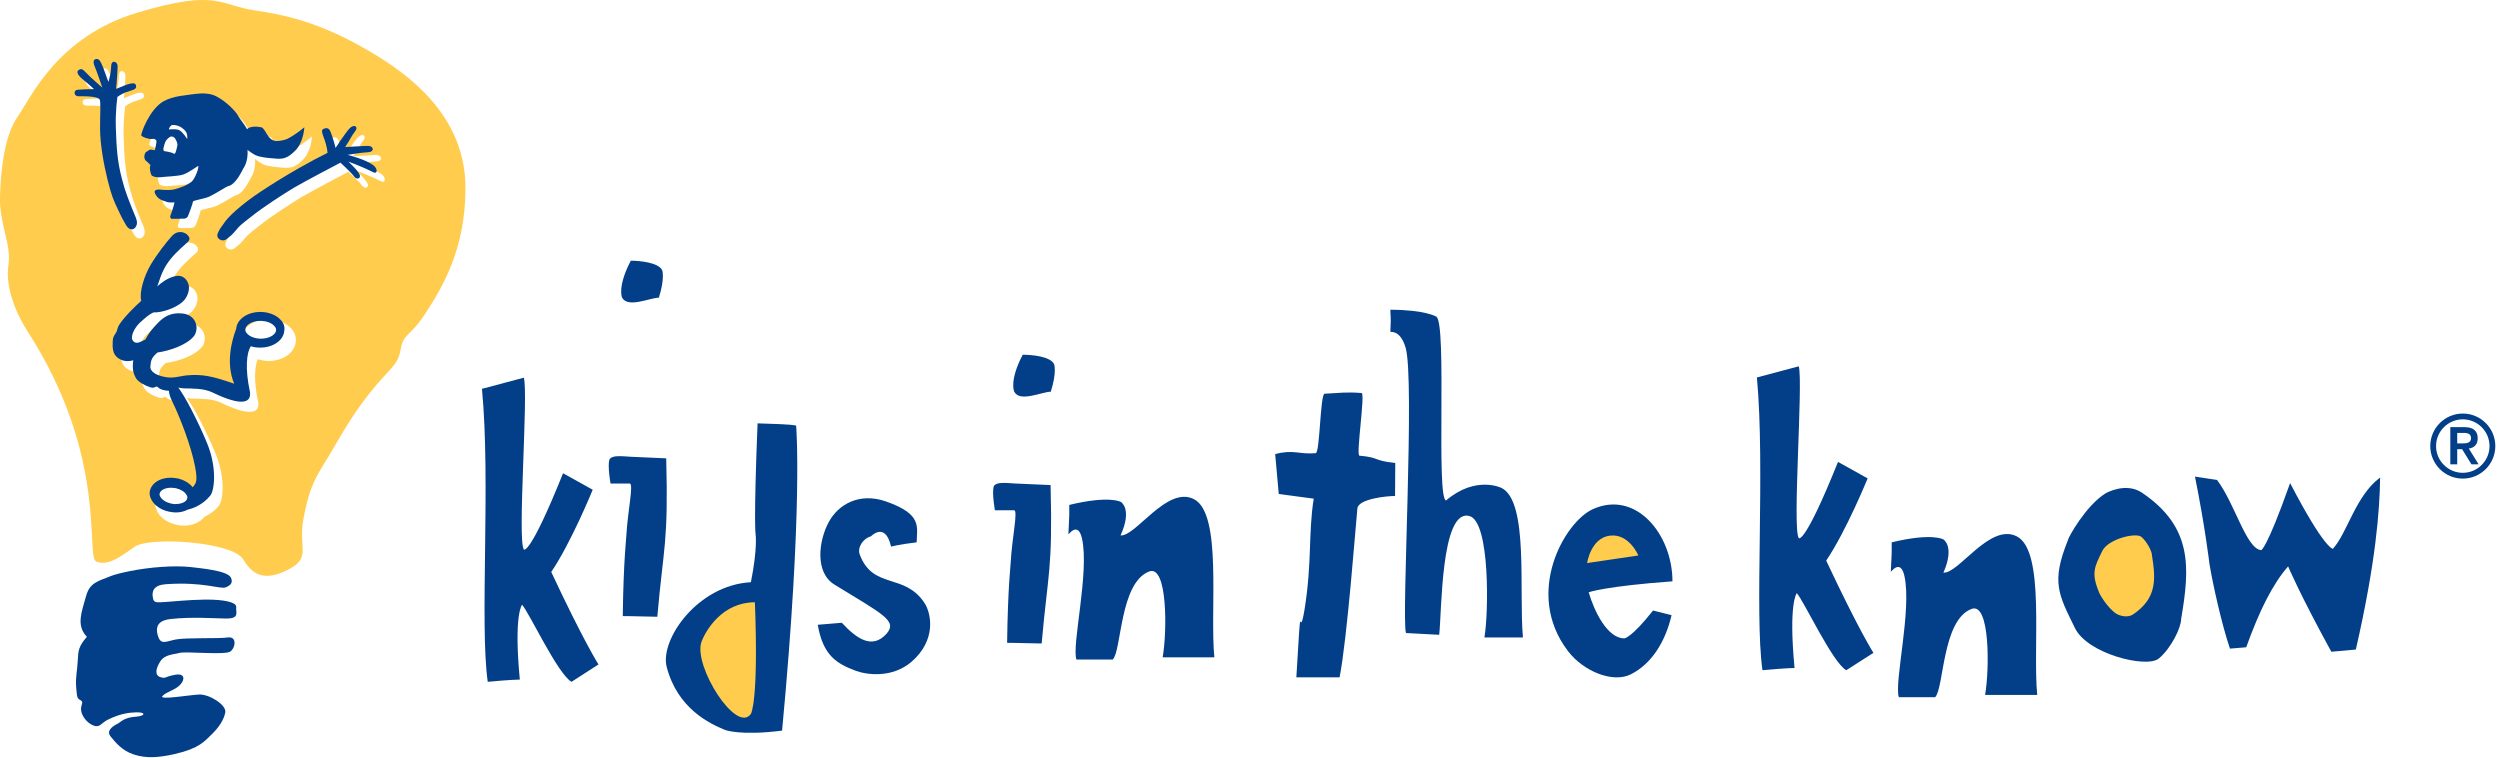 <svg xmlns="http://www.w3.org/2000/svg" viewBox="0 0 1122 340" preserveAspectRatio="xMidYMid meet" width="1122" height="340"><path fill="#023f88" d="M38.4 268.3c-1.6 6-4.4 12.4.6 17.5-3.7 4.2-3.9 6.2-4.1 10.7-.2 4.4-1.1 7.5-.7 12.1.4 4.6.4 4.8 2 5.7 1.6.9-.1 2 .2 4.5.3 2.5 2.5 5.6 5.5 6.8 2.9 1.2 3.6-1.2 6.5-2.6 5.5-2.7 9.3-3.2 12.7-3.3 4.7-.1 3.9 1.6.3 1.9-5.9.4-6.9 2.3-8.6 3.2-2.6 1.3-5.2 3.3-3.1 5.8s4.9 6.2 10.3 8c5.5 1.8 10.9 1.5 18.5-.2 11.2-2.6 13.3-5.8 16.5-8.8 3-2.9 5.4-6.3 6.1-9.8.7-3.4-7.2-8.3-11.7-8.1-4.5.2-18.1 2.6-16.5.7 1.6-1.9 5.6-2.6 7.9-5 2.3-2.4 2.3-5.5-2.5-4.5-4.8.9-3.7 1.8-6.3 1-2.6-.8-2.2-3.7-.1-7s6-3.1 8.8-3.9c2.8-.7 20 1 22.5-.5s3.3-7-.9-6.4c-4.1.6-18.8 0-23.4.9-4.6.9-6.8 2.7-8.1-1.9-1.3-4.6 1-6.8 5.9-7.3 9.5-1 18.6-.3 24.5-.2 6.5.1 4.6-2.6 4.8-5.3.1-1.9-5.1-3.3-14.1-3.2-7.4.1-14.6.9-18 1.1-3.4.2-4.8.4-5.2-1.5-.8-3.4.3-6.1 5.7-6.5 17-1.2 24.6 2.4 26.9 1.4 2.3-.9 3.4-2.2 2.3-4.4-1.6-3.2-14.2-4.2-18-4.7-7.4-.8-18.2 0-27.2 1.8-8.9 1.8-8.9 2.5-12.9 3.9-4 1.7-5.8 3.1-7.1 8.1z"/><path fill="#ffcc4e" d="M168.3 24.5C146.6 11.3 130.6 7 114.5 4.7c-16.2-2.4-16.9-9.8-52.9 1S13.8 44 7.9 52.4C2 60.9.4 75.8 0 88.1c-.4 12.3 5.2 21.6 3.8 30.8-1.4 9.1 2.5 20.4 8.8 30.2C48.8 205.4 38.2 249.9 43.2 252c5 2.2 10.6-1.9 17.2-6.6 6.6-4.7 44.1-2.3 48.8 5.7 4.7 8 10.7 9.5 20.6 4.3 9.9-5.2 4.1-9.9 6.3-22s4.2-17.1 9.6-25.7c5.4-8.6 10.4-18.8 19.9-30.9 9.5-12 12.8-12.3 14.2-19.9 1.4-7.7 3.9-5.2 11.1-16.2 7.2-11.1 18-28.3 18-56.3 0-28-18.8-46.8-40.6-59.9zM77 49.7c1.4-.8 4.4-2 7.2-2.3 7.3-1 12.1-2.1 16.5.2 4.4 2.3 8.5 6.5 9.5 8.4.8 1.4 3.2 4.3 4.3 6.4 1-1.6 4.3-1.5 6.3-1.1 2.2.4 2.8 5.9 6.7 6.2.9.1 3.9-.4 5-1 4.1-2.1 7.5-5.3 7.5-5.3s-.2 6.6-4 10.4c-3.7 3.9-6 3.9-9.7 3.6-2.4-.3-6-.4-8.3-1.5-1.2-.6-2.5-1.5-3.1-2-.2-.2-.3-.3-.4-.5 0 1.7.2 5.6-2 8.7-.3.4-3.1 7.2-6.9 7.8-.4.1-4.9 3-8.2 4.6-2.1 1-7.4 1.7-7.4 2.3 0 .6-2 6.4-2.4 6.8-.3.4-.7.7-1.2.8-.5.2-5.2.2-5.9.1-.6 0-.9-.9-.6-1.5.3-.7 2.1-6 1.7-5.9-.3.1-2.6.1-3.5-.4-.9-.4-3.2-.6-4.6-2.9-1.4-2.3.2-2.4.8-2.5.8-.1 4.4.7 7.4-.1 3.3-.8 5.6-1.8 7.6-3.3 1.8-1.3 3.6-6.8 3.2-7.2-.2-.2-4.1 3.1-7 3.9-2.2.7-8.4.9-9.5 1.1-2.5.3-3.6-.3-4.2-.6-.5-.3-.8-1.6-1-2.9-.2-1.4.4-2 .1-2.1-.3-.1-1-1.1-1.5-1.4-.5-.4-1-1-1.1-1.7 0-.8.1-2.1.8-2.6.7-.5 1.8-1.1 1.8-1.1l2.1.3s1-3.7.7-4.1c-.8-1.4-1.8-.7-2.6-.8-.7 0-3.4-.5-4.1-1.5-.3-.7 3.6-11.8 10-15.3zm-28.5 12c0-6.4.4-11.9-.2-12.9-.6-1-4.2-1.5-9.4-1.4-2.3.1-2.4-2.8-.5-2.9 3.1-.3 7.4-.3 7.4-.3s-2.3-2.2-5.3-4.6c-2.2-1.9-2.6-3.3-1.7-3.9.9-.6 1.5-1 3.3 1 1.7 1.8 7.4 6.8 7.4 6.8s-2.2-6.7-3.6-10c-.4-1-.5-2.3.4-2.7 1.1-.4 1.9 0 2.7 1.7 1.2 2.3 2.5 6.8 3.3 8.5.5-2.2 1-4 1.1-7.2.1-3 2.9-2 2.9.1 0 1.5-.2 3.7-.4 6.8-.1 1.2-.1 2-.3 3.4 5.5-2.3 8.7-3.6 9-1.3.3 1.7-2.1 1.9-4.6 2.8-2.3.9-3.8 2.1-3.8 2.1s-1 6.2-.7 14.2c.3 8.4.6 14.4 2.7 22.5 1.4 5.5 3.1 9.6 4.5 13.1 1.3 3.4 2.6 5.4 2.2 7.3-.6 2.6-3.2 3.2-4.8.4-1.6-2.8-2.2-4-3.3-6.2-2.3-4.8-3.2-6.8-5-14-1.7-7.3-3.3-16.3-3.3-23.3zM120.6 162h-.5c-1.6 0-3-.4-4.4-.8-1.5 3.4-1.8 10.2.1 18.9 1.1 5-3 7.3-16.7.6-4-1.9-9.2-1.7-12.9-1.8-.9 0-1.7-.2-2.4-.4.3.4.6.8.9 1.3 3.9 5.6 10.2 18.9 12.5 24.9 3.9 10.2 3 19.9 1 22.3-2 2.5-4.4 4-6.5 5-1.8 2.4-5.2 3.9-9.1 3.9-1.1 0-2.3-.1-3.4-.4-3.7-.8-6.8-2.8-8.4-5.5-1.1-1.9-1.4-4-.9-6 1.3-4.7 7.5-7.4 13.8-6 3.1.7 5.6 2.2 7.4 4.2.8-1.1 1.3-2.5.3-7.9-1.8-9.5-7.2-23.2-10.2-29.3-1-2-1.5-3.7-1.6-5-2.1-.1-3.9-.6-4.8-1.5-1.2-1.1-1.1.7-3.6-.1-2.5-.7-5.6-2.5-6.4-4.1-.9-1.6-1.8-3.2-1.2-8-1.5.4-4.2 1-6.8-1-2.7-1.9-2.5-5-2.4-7.7.1-2.6 1.7-3.1 2.1-5.3.4-2.3 4.7-7 10.7-12.6-.9-3.8 1.3-11.2 4.2-16.1 2.9-4.9 6.9-9.9 9.5-12.9 2.6-2.9 5.6-1.8 6.8-.8 1.2 1 1.7 2.1.5 3.4-1.3 1.3-5.1 4.4-7.7 7.6-2.6 3.2-4 6-6.1 12.3 2-1.9 4.6-3.7 7.8-4.5 4-1 5.8 1.8 6.3 4 .6 2.2-.6 5.6-2.8 7.5-3 2.7-9.3 4.9-13 4.7-2.1.9-3.5 2.2-6.1 4.5-2.6 2.3-4.8 6.5-3.2 8.4 1.6 1.8 3.5.3 5.5-.7 2-3.6 3-4.7 5.7-7.5 2.6-2.7 5.8-4.8 11.1-4.2 6.6.8 7.3 7.3 5 10.2-3.3 4.1-10.8 6.6-16.3 7.3-2.6 2.2-2.9 3.5-3.2 6.1-.2 2.6 2.8 4.2 6.6 4.9 3.5.7 6.3-.3 9.3-.7 7.5-.8 11.9.2 21.7 3.7-3.3-7.9-1.7-16.5 0-22-.3-.9-.5-1.7-.5-2.6.2-5.1 5.4-9 12.1-9 4.4.1 7.9 1.6 10.1 3.9 1.6 1.7 2.4 3.7 2.3 5.8-.3 5.1-5.5 9-12.2 9zm50.5-80.6c-4.4-2.3-11.2-4.8-11.2-4.8s4.7 4.3 5.2 6.1c.4 1.5-1.4 2.2-2.5.7-1.3-1.8-6.2-6.3-6.2-6.3s-16.2 8.5-20.8 11.2c-4.5 2.7-13.7 8.6-19.2 13-4.9 3.8-5.4 4.3-6.8 6-2.1 2.5-2.2 2.4-4.3 4.1-2 1.6-5.1-.3-3.9-2.7.8-2.1 1.9-3 2.6-4.1 1.7-2.9 7.9-8.7 17-14.7 11-7.3 23.1-14 29.7-17.2-.6-6.6-4-9.9-1.7-10.8 2.3-.9 2.8.4 3.8 3.4s1.5 5.2 1.5 5.2 4-6.2 6.2-8.7c2.2-2.3 4.2-.8 2.6 1.2s-2.7 4.5-4.5 7.1c6.6-.3 8.5-.6 10.6-.5 2.1.1 2.7 2.6-.1 2.8-2.8.1-9.3 1.2-9.3 1.2s8 2 11.5 4.6c2.2 1.7 1.6 4.1-.2 3.2z"/><path fill="#023f88" d="M53.3 94.8c-2.3-4.8-3.2-6.8-5-14-1.8-7.3-3.4-16.2-3.4-23.3 0-6.4.4-11.9-.2-12.9-.6-1-4.2-1.5-9.4-1.4-2.3.1-2.4-2.8-.5-2.9 3.1-.3 7.4-.3 7.4-.3s-2.3-2.2-5.3-4.6c-2.2-1.9-2.6-3.3-1.7-3.9.9-.6 1.5-1 3.3 1 1.7 1.9 7.4 6.8 7.4 6.8s-2.2-6.7-3.6-10c-.4-1-.5-2.3.4-2.7 1.1-.4 1.9 0 2.7 1.7 1.2 2.3 2.5 6.8 3.3 8.5.5-2.2 1.1-4 1.2-7.2.1-3 2.9-2 2.9.1 0 1.5-.2 3.7-.4 6.8-.1 1.2-.2 2-.3 3.4 5.5-2.3 8.7-3.6 9-1.3.3 1.7-2.1 1.9-4.6 2.8-2.3.9-3.8 2.1-3.8 2.1s-1 6.3-.7 14.2c.3 8.4.6 14.5 2.7 22.5 1.4 5.6 3.1 9.6 4.5 13.2 1.3 3.4 2.6 5.4 2.2 7.3-.6 2.6-3.2 3.2-4.8.4-1.7-2.9-2.3-4.1-3.3-6.3zM100.3 100.5c1.7-2.9 7.9-8.7 17-14.7 11-7.3 23.1-14 29.7-17.2-.6-6.6-4-9.9-1.7-10.8 2.3-.9 2.8.4 3.8 3.4s1.5 5.2 1.5 5.2 4-6.2 6.2-8.7c2.2-2.3 4.2-.8 2.6 1.2s-2.7 4.5-4.5 7.1c6.6-.3 8.5-.6 10.6-.5 2.1.1 2.7 2.6-.1 2.8-2.8.1-9.4 1.2-9.4 1.2s8 2 11.5 4.6c2.3 1.8 1.8 4.2 0 3.2-4.4-2.3-11.2-4.8-11.2-4.8s4.7 4.3 5.2 6.1c.4 1.5-1.4 2.2-2.5.7-1.3-1.8-6.2-6.3-6.2-6.3s-16.2 8.5-20.8 11.2c-4.5 2.7-13.7 8.6-19.2 13-4.9 3.8-5.4 4.3-6.8 6-2.1 2.5-2.2 2.4-4.3 4.1-2 1.6-5.1-.3-3.9-2.7.8-2.1 1.9-3.1 2.5-4.1zM125.9 143.5c-1.9-2.1-5.2-3.4-8.6-3.5h-.5c-5.8 0-10.5 3.3-10.8 7.6-1.9 4.9-4.8 15.3-.9 24.6-9.9-3.4-14.2-4.4-21.7-3.7-3 .4-5.7 1.4-9.3.7-3.8-.7-6.9-2.3-6.6-4.9.2-2.6.6-3.9 3.2-6.1 5.5-.8 13-3.3 16.3-7.3 2.3-2.9 1.6-9.4-5-10.2-5.3-.6-8.5 1.5-11.1 4.2-2.6 2.7-3.6 3.9-5.7 7.5-2 .9-4 2.4-5.5.6-1.5-1.8.7-6 3.2-8.3 2.6-2.3 4-3.6 6-4.5 3.8.2 10-2 13-4.7 2.2-1.9 3.3-5.3 2.8-7.5s-2.4-5-6.3-4c-3.2.8-5.8 2.7-7.8 4.5 2-6.2 3.4-9.1 6-12.3 2.6-3.2 6.4-6.4 7.7-7.6 1.3-1.3.7-2.4-.4-3.4-1.2-1-4.2-2.1-6.8.8-2.6 2.9-6.6 8-9.5 12.9-2.9 4.9-5.2 12.3-4.2 16.1-6.1 5.6-10.3 10.4-10.7 12.6-.4 2.3-2 2.7-2.1 5.4-.1 2.6-.3 5.8 2.4 7.7 2.7 1.9 5.3 1.4 6.8 1-.6 4.8.4 6.4 1.2 8 .9 1.6 3.9 3.3 6.4 4.1 2.5.8 2.4-1.1 3.6.1.9.9 2.7 1.4 4.8 1.5.1 1.3.6 3 1.6 5 3.1 6.2 8.5 19.9 10.2 29.3 1.4 7.3-.1 7.4-1.1 9-1.5-1.9-4-3.4-6.9-4-1-.2-2.1-.3-3.1-.3-4.5 0-8.1 2.2-9.1 5.4-.5 1.6-.2 3.3.8 4.9 1.4 2.3 4.2 4.2 7.5 4.9 1 .2 2.1.4 3.2.4 2.1 0 3.9-.5 5.4-1.3 2.3-.5 6.7-2.1 10.1-6.3 1.9-2.4 2.9-12.1-1-22.3-2.3-6-8.6-19.3-12.5-24.9-.3-.5-.6-.9-.9-1.3.7.2 1.5.3 2.4.4 3.7.1 8.9-.1 12.9 1.8 13.8 6.7 17.8 4.5 16.8-.6-2.1-9.8-1.5-17.3.5-20.1 1.2.4 2.5.6 3.8.6h.5c5.8 0 10.5-3.4 10.7-7.7.3-1.7-.3-3.4-1.7-4.8zM76.8 226c-2.2-.5-4-1.6-4.8-3-.4-.6-.5-1.2-.3-1.7.4-1.4 2.5-2.4 5-2.4.7 0 1.5.1 2.2.2 2.2.5 4 1.6 4.8 3 .4.6.5 1.1.3 1.7-.4 1.4-2.5 2.4-5 2.4-.7.1-1.4 0-2.2-.2zm40.3-74h-.3c-2.4-.1-4.7-.9-5.9-2.3-.6-.6-.9-1.3-.8-1.9.1-1.8 2.8-3.8 6.8-3.8h.3c2.4.1 4.7.9 5.9 2.3.6.6.9 1.3.8 1.9 0 1.8-2.8 3.8-6.8 3.8z"/><path fill="#023f88" fill-rule="evenodd" clip-rule="evenodd" d="M129 62.3c-1.2.6-4.1 1.1-5.1 1-4-.3-4.6-5.7-6.7-6.2-1.9-.4-5.2-.5-6.3.9-1.1-2.1-3.5-4.9-4.2-6.3-1-1.8-5.1-6.1-9.5-8.4-4.4-2.3-9.2-1.2-16.5-.2-2.8.4-5.8 1.5-7.2 2.3C67 49 63.1 60.2 63.4 60.8c.8 1 3.4 1.5 4.2 1.6.8.1 1.8-.6 2.6.8.2.4-.7 4.2-.7 4.2l-2.1-.3s-1.1.6-1.8 1.1c-.7.5-.9 1.8-.8 2.6.1.8.6 1.4 1.1 1.7.5.3 1.2 1.3 1.5 1.4.3.1-.3.8-.1 2.1.2 1.4.5 2.7 1 2.9.6.3 1.7.9 4.2.6 1.1-.2 7.3-.4 9.5-1.1 2.9-.9 6.8-4.1 7-3.9.4.4-1.4 5.9-3.2 7.2-2 1.5-4.3 2.4-7.6 3.3-3 .7-6.7-.1-7.4.1-.6.1-2.3.2-.8 2.5 1.4 2.3 3.7 2.5 4.6 2.9.9.5 3.2.4 3.6.3.4-.1-1.4 5.3-1.7 5.9-.3.7 0 1.5.6 1.5.7 0 5.4 0 5.9-.1.5-.2.9-.4 1.2-.8.3-.4 2.4-6.2 2.4-6.8 0-.6 5.4-1.3 7.4-2.3 3.3-1.6 7.7-4.5 8.2-4.6 3.7-.6 6.6-7.4 6.9-7.8 2.1-3 2.1-6.8 2-8.6l.4.4c.6.4 1.9 1.4 3.1 2 2.4 1.1 5.9 1.3 8.3 1.5 3.7.4 5.9.3 9.7-3.6 3.7-3.8 4-10.4 4-10.4s-3.5 3.1-7.6 5.2zm-49.4 2.9c-.1.6-.4 2.2-.9 3.4-.2.6-.8.4-1 .2-.6-.4-1.8-.5-2.4-.7-.6-.2-1.7-.1-1.9-.5-.2-.4-.2-.7.2-2.1.4-1.4.6-2.2 1.5-3.1.9-.9 1.7-1.5 2.8-.9 1.1.7 1.9 3 1.7 3.7zm4.4-2.8s-1.8-3-3.4-3.9c-1.2-.7-3.4-.5-4.4-.4-.3 0-.5-.1-.3-.5.3-.6.8-1.5 1.5-1.5 1-.1 2.9.3 4 1.1.4.3 1.7 1.2 2.2 2.2.7 1.4.4 3 .4 3zM452 288.5s3.8 0 15.5.3c2.8-31.8 5-32.9 4-71.1l-15.8-.7c-4.7-.3-8-.7-9.5.9 0 0-1.3 1.3.3 11.1h8.6c1.9 0-.9 12.3-1.5 23.4.1 0-1.3 11-1.6 36.1zm19.6-112.7c2.8-8.9 1.5-12.3 1.5-12.3-1.6-3.6-10.2-4.3-14.1-4.3-6.2 11.8-3.8 16.6-3.8 16.6 2.5 4.9 12.5 0 16.4 0z"/><path fill="#023f88" d="M503.1 225.3s-5-3.1-23.2 1.3c0 4.6.1 3.8-.4 13.2 0 .3 4.3-6.1 6.1 1.9 3.4 15.1-4.7 48-2.5 54.3h16.3c4-3.9 3.1-34.4 16.3-39.5 8.4-3.3 8.1 27.4 6.1 38.5H545c-2.1-21.3 3.7-64.5-9.2-71-12.1-6.1-26.1 16.9-32.9 16.3 5.4-11.9.2-15 .2-15z"/><path fill="#ffcc4e" d="M958.9 278.2c-3.4 2.2-11.4-1.2-11.4-1.2-4.2-2.7-7.5-10.1-7.5-10.5-3.6-8.7-1.6-12.9 1.8-19.9 2.5-5.3 15.9-11.1 20.4-7.8 2.7 1.9 6.1 8.6 6.1 10.4 1.8 10.6 1.3 21.7-9.4 29z"/><path fill="#023f88" d="M807.3 164.4l-18.8 5c3.8 41.4-1.2 105.7 2.5 131.4 10.5-1 14.4-1 14.4-1-2.8-29.2 1-33.6 1-33.6 3.3 3.7 16 31.1 22.2 34.6l12.2-7.8s-6.5-10.1-21.2-41.4c9-13.3 18.6-36.9 18.6-36.9l-13.3-7.4c-15.1 37.6-17.6 34.2-17.6 34.2-3-4 2-69.7 0-77.1zM872.2 242.1s-5-3.1-23.2 1.3c0 4.6.1 3.8-.4 13.2 0 .3 4.3-6.1 6.1 1.9 3.4 15.1-4.7 48-2.5 54.4h16.3c4-4.1 3.1-34.6 16.3-39.6 8.4-3.3 8.1 27.4 6.1 38.6h23.4c-2.1-21.5 3.7-64.7-9.2-71.2-12.1-6.1-26.1 16.9-32.9 16.3 5.2-11.8 0-14.9 0-14.9zM1068.2 214.3c-11.1 8.3-14.7 24.9-21.2 32 0 0-3.7.3-19.2-29.5-10.7 30.2-13 30.1-13 30.1-6.7-.6-11.8-21-19.8-31.5l-9.9-1.5c4.6 22.8 6.5 39.2 6.5 39.2 1.6 9.5 5.5 27.1 9.2 38 3.7-.3 3.7-.3 7.3-.6 5.9-16.4 11.8-28.3 18.8-36.3 0 0 5.2 12.4 19.4 38.3 3.5-.3 7.3-.6 11-1 9-39.3 10.7-62.5 10.9-77.2zM961.3 221.1c-7.4-4.9-16.3.3-16.3.3-8.9 5.5-16.9 20-16.9 21-7.6 18.8-4.3 24.3 3.1 39.4 5.5 11.6 32 18.2 37.6 13.8 5.6-4.6 10.1-13.9 10.1-17.8 3.9-23 5.3-41.2-17.6-56.7zm-3.9 54.6c-3.4 2.2-7.5-.2-7.5-.2-4.2-2.7-7.9-9.3-7.9-9.8-3.6-8.7-1.9-11.4 1.5-18.4 2.5-5.3 14.8-8.4 17.5-6.4 2.5 2.1 4.8 6.5 4.8 8.3 1.7 10.8 2.3 19.2-8.4 26.5z"/><path fill="#ffcc4e" d="M339.9 322.1c-11.1 13.1-31.7-22.4-28-33.2 2.1-5.6 9.4-20.1 29-22 3.4 48.5-1 55.2-1 55.2z"/><path fill="#023f88" d="M218.9 306c10.5-1 14.4-1 14.4-1-2.8-29.2 1-33.6 1-33.6 3.3 3.7 16 31.1 22.2 34.6l12.1-7.8s-6.5-10.1-21.2-41.5c9-13.3 18.6-36.9 18.6-36.9l-13.3-7.4c-15.1 37.6-17.6 34.2-17.6 34.2-3-4 2.1-69.7 0-77.1l-18.8 5c4 41.5-1.1 105.7 2.6 131.5"/><path fill="#023f88" fill-rule="evenodd" clip-rule="evenodd" d="M279.5 276.5s3.8 0 15.5.3c2.8-31.8 5-32.9 4-71.1l-15.8-.7c-4.7-.3-8-.7-9.5.9 0 0-1.3 1.3.3 11.1h8.6c1.9 0-.9 12.3-1.5 23.4.1 0-1.3 11-1.6 36.1zm16.2-142.9c2.8-8.9 1.5-12.3 1.5-12.3-1.6-3.5-10.2-4.3-14.1-4.3-6.2 11.9-3.9 16.6-3.9 16.6 2.6 4.8 12.6 0 16.5 0z"/><path fill="#023f88" d="M397.5 225c-12-4.1-21.3 1.5-25.5 9.2-4.6 8.4-6.4 22.6 2.4 28.1 21.6 13.3 28.7 16.3 23.4 22.2-6.4 7-13.3 2.2-20-5l-10.8.9c2.4 13.9 8.6 17.5 17.2 20.7 5 1.8 16.3 3.3 24.9-4.1 11.1-9.6 9-21.5 5.8-26.4-9-13.6-23-5.9-29-21.6-1.3-3.1 1.3-7.3 5-8.3 0 0 6.4-6.8 9 4.6.7-.1 3.2-.9 11.5-1.9.1-7 2.7-12.6-13.9-18.4zM357.3 191c-3.3-.7-10.4-.7-17.3-1-1.8 44.6-.9 49.7-.9 49.7s1 6.1-2.1 21.6c-24 1.3-40.9 25.8-37.8 38 4.9 18.8 19.4 25.5 26.2 28.3 0 0 6.8 2.7 25.6.3 9.5-101 6.3-136.9 6.3-136.9zM337 320.4c-6.5 9.2-25.9-21.5-22.2-32.3 2.1-5.6 9.6-17.8 24-17.8 1.7 45-1.8 50.1-1.8 50.1z"/><path fill="#ffcc4e" d="M722 238.2c10-1.7 16.4 12.5 16.4 12.5l-29 5.1s2.4-15.8 12.6-17.6z"/><path fill="#023f88" d="M590.5 203.4c-8 .6-9.8-1.8-18.2.4l1.6 17.9 15.7 2.1c-2.5 15.8-.7 28.4-4.1 49.6-2.7 16.6-1.2-12-3.7 30.6h19.4c3.4-17 7.3-69 8-75.9.6-4.2 13-5.5 16.9-5.5l.1-14.8c-10.6-1.2-6.5-2.4-16.1-3.3-1.6-.2 2.7-28 1-28.1-6.9-.6-9.8 0-16.6.3-2 0-2.1 26.5-4 26.7zM644.6 142.1s-4.7-3-20.6-3.1c0 4.3.4 1.2 0 9.9-.1.3 4.3-1.2 6.8 7 4.3 13.9-1.9 122.1.2 128.2l14.9.8c1.2-9.3.6-56.9 13.6-53.3 9.3 2.5 8.6 43.8 6.7 54.5h17.3c-1.9-20.3 2.7-61-9.6-67.1 0 0-11.5-5.8-24.9 5.6-4.6-.6.5-79.7-4.4-82.5zM729 286.5c-7.6 0-13.5-12.1-16-20.7 0 0 7.5-2.7 37.6-4.9 0-21.1-16.4-41.1-35.7-32.4-12.6 5.6-31.1 37.6-11.2 63.7 7 9.2 20.3 14.5 28.3 10.4 9-4.6 15.3-14.1 18.2-26.5l-8.3-2.1c-9.9 12.5-12.9 12.5-12.9 12.5zm-6.5-46.1c8.6-1.1 12.8 8.9 12.8 8.9l-23 3.4s1.6-11.2 10.2-12.3zM1105.3 185.6c8.1 0 14.6 6.6 14.6 14.6 0 8.1-6.6 14.6-14.6 14.6-8.1 0-14.6-6.6-14.6-14.6 0-8.1 6.6-14.6 14.6-14.6zm0 26.6c6.6 0 12-5.4 12-12s-5.4-12-12-12-12 5.4-12 12 5.4 12 12 12zm-5.6-20.5h6.4c4 0 5.9 1.8 5.9 5 0 2.9-1.7 4.3-4 4.6l4.4 7.1h-3.2l-4.2-6.8h-2.2v6.8h-3.1v-16.7zm3.1 7.3h2.2c1.9 0 4-.1 4-2.4 0-2.2-2.1-2.4-4-2.3h-2.2v4.7z"/></svg>
